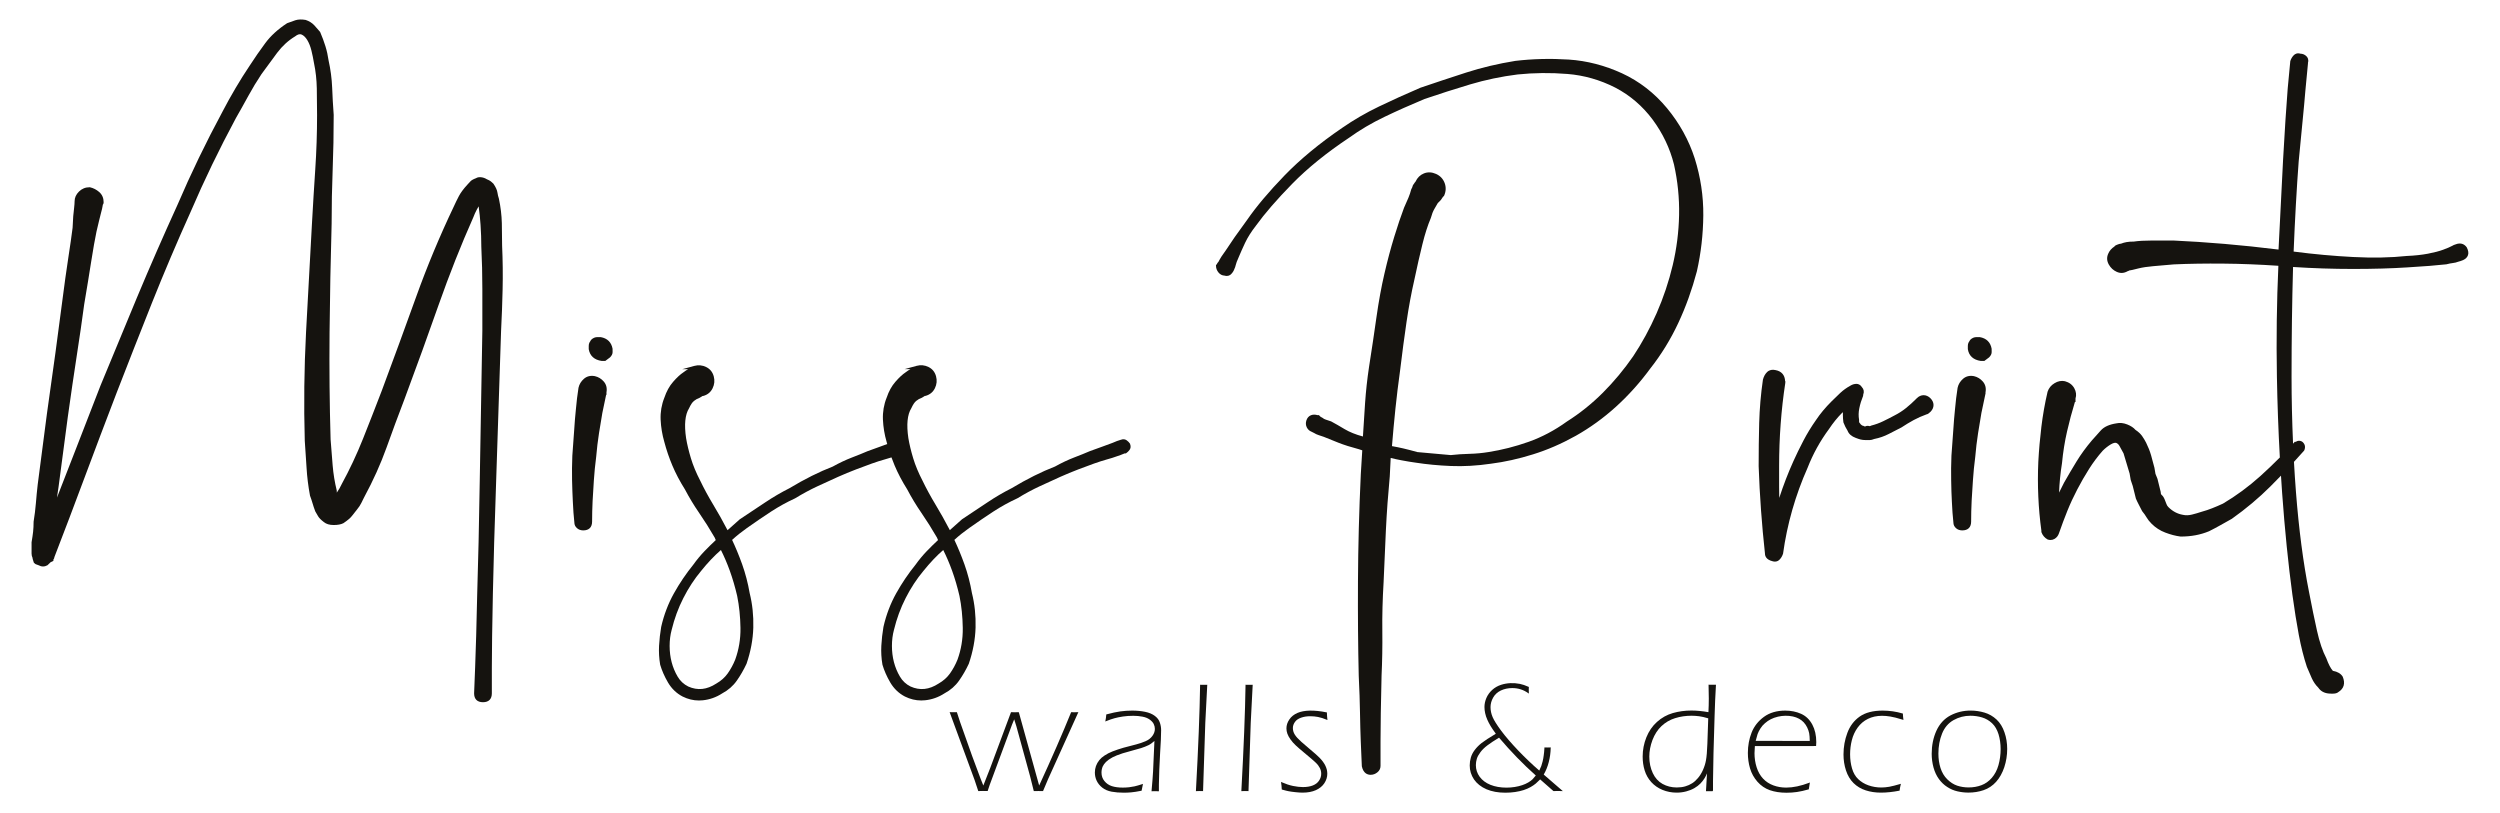 <?xml version="1.0" encoding="utf-8"?>
<!-- Generator: Adobe Illustrator 24.1.1, SVG Export Plug-In . SVG Version: 6.00 Build 0)  -->
<svg version="1.1" id="Capa_1" xmlns="http://www.w3.org/2000/svg" xmlns:xlink="http://www.w3.org/1999/xlink" x="0px" y="0px"
	 viewBox="0 0 750 244" style="enable-background:new 0 0 750 244;" xml:space="preserve">
<style type="text/css">
	.st0{fill:#15130F;}
</style>
<g>
	<path class="st0" d="M150.55,66.91c-0.06-2.35-0.35-4.79-0.88-7.31c-0.2-0.58-0.34-1.19-0.44-1.84c-0.11-0.75-0.5-1.62-1.21-2.66
		c-0.21-0.22-0.45-0.42-0.74-0.66c-0.28-0.23-0.69-0.45-1.21-0.66c-0.57-0.35-1.16-0.55-1.75-0.61c-0.61-0.06-1.11,0.03-1.5,0.28
		c-0.89,0.33-1.48,0.67-1.77,1.04c-0.25,0.29-0.52,0.59-0.84,0.91c-1.15,1.25-2,2.4-2.54,3.42c-0.58,1.12-1.09,2.16-1.55,3.18
		c-4.22,8.86-8.01,17.95-11.26,27.01c-3.32,9.22-6.79,18.71-10.32,28.18c-1.95,5.08-3.78,9.79-5.62,14.39
		c-1.89,4.75-4.04,9.32-6.38,13.6c-0.42,0.91-0.92,1.79-1.5,2.61c-0.01-0.17-0.01-0.35-0.01-0.54l-0.01-0.12
		c-0.6-2.44-1.01-4.95-1.22-7.47c-0.21-2.57-0.42-5.19-0.62-7.83c-0.31-10.53-0.41-21.33-0.31-32.09
		c0.11-11.07,0.32-22.02,0.62-32.59c0-5.49,0.1-10.96,0.31-16.23c0.21-5.29,0.31-10.81,0.31-16.46c-0.2-2.67-0.36-5.41-0.46-8.14
		c-0.11-2.74-0.48-5.52-1.08-8.21c-0.2-1.43-0.51-2.85-0.94-4.24c-0.43-1.38-0.95-2.8-1.56-4.21l-0.07-0.12
		c-0.52-0.63-1.09-1.28-1.71-1.95c-0.68-0.72-1.53-1.26-2.59-1.61c-1.2-0.21-2.24-0.18-3.1,0.1c-0.78,0.26-1.58,0.54-2.41,0.86
		l-0.1,0.05c-2.71,1.77-4.9,3.77-6.52,5.97c-1.57,2.11-3.11,4.34-4.71,6.8c-1.45,2.17-2.86,4.4-4.18,6.65
		c-1.39,2.36-2.69,4.69-3.86,6.95c-5.02,9.31-9.58,18.76-13.56,28.06c-4.27,9.37-8.34,18.68-12.1,27.67
		c-3.97,9.52-7.57,18.21-11.01,26.58c-2.57,6.57-5.06,12.99-7.47,19.25c-1.88,4.88-3.75,9.7-5.59,14.36
		c0.13-0.97,0.28-2.06,0.47-3.18l2.77-20.95c0.92-6.6,1.83-12.82,2.7-18.47c0.84-5.42,1.59-10.6,2.23-15.39
		c0.79-4.64,1.49-8.92,2.08-12.72c0.62-3.93,1.13-6.84,1.61-9.12c0.31-1.24,0.56-2.33,0.77-3.25c0.24-1.05,0.43-1.8,0.61-2.44
		c0.22-0.79,0.38-1.46,0.47-2.06l0.01-0.08c0-0.11,0.02-0.17-0.01-0.13c0.19-0.2,0.29-0.47,0.29-0.81c0-1.27-0.45-2.31-1.33-3.08
		c-0.82-0.71-1.74-1.19-2.76-1.42l-0.11-0.01c-1.26,0-2.34,0.44-3.2,1.3c-0.87,0.86-1.31,1.83-1.31,2.9c0,0.49-0.05,1.14-0.14,1.93
		c-0.21,1.44-0.36,3.42-0.46,6.02c-0.3,2.39-0.73,5.39-1.31,9.16c-0.56,3.66-1.16,7.94-1.77,12.72c-0.62,4.83-1.31,10.06-2.08,15.71
		c-0.77,5.65-1.62,11.71-2.54,18.18l-2.77,21.27c-0.21,1.82-0.39,3.69-0.54,5.56c-0.15,1.83-0.38,3.68-0.69,5.59
		c0,1.11-0.05,2.13-0.15,3.03c-0.09,0.83-0.24,1.83-0.46,3.13v3.39c0,0.46,0.1,0.91,0.31,1.35v0.19l0.37,1.19l0.08,0.08
		c0.3,0.3,0.52,0.45,0.66,0.45c0.09,0.02,0.34,0.12,0.69,0.25c0.87,0.49,1.79,0.49,2.66,0l0.95-0.91l0.83-0.41v-0.31
		c0-0.08,0.01-0.11,0.01-0.11c0.17-0.18,0.27-0.42,0.29-0.71c2.99-7.73,6.04-15.76,9.06-23.88c3.17-8.5,6.43-17.13,9.7-25.64
		c3.33-8.59,6.85-17.56,10.47-26.65c3.64-9.13,7.58-18.4,11.71-27.56c3.98-9.28,8.53-18.7,13.52-27.98
		c1.16-2.01,2.37-4.18,3.71-6.63c1.24-2.27,2.58-4.49,3.97-6.57c1.48-2.06,3.06-4.21,4.69-6.38c1.55-2.05,3.34-3.69,5.38-4.92
		c0.77-0.61,1.41-0.79,1.95-0.55c0.61,0.26,1.19,0.82,1.7,1.65c0.53,0.88,0.95,1.94,1.25,3.17c0.29,1.18,0.54,2.4,0.77,3.76
		c0.51,2.4,0.79,4.96,0.84,7.61c0.05,2.86,0.08,5.47,0.08,8c0,5.41-0.18,10.87-0.54,16.22c-0.35,5.18-0.67,10.54-1,16.41
		c-0.61,10.89-1.21,21.72-1.77,32.5c-0.56,10.79-0.69,21.74-0.38,32.56c0.21,2.76,0.39,5.5,0.54,8.15c0.15,2.62,0.49,5.39,1.03,8.31
		c0.28,0.74,0.53,1.48,0.76,2.27c0.2,0.71,0.46,1.48,0.82,2.44c0.31,0.51,0.58,0.99,0.84,1.45c0.3,0.52,0.87,1.1,1.74,1.76
		c0.71,0.59,1.7,0.88,2.94,0.88c1.22,0,2.15-0.17,2.9-0.54c1.3-0.87,2.17-1.61,2.66-2.28c0.46-0.61,0.94-1.22,1.44-1.83
		c0.55-0.66,0.97-1.3,1.29-1.95c0.22-0.46,0.45-0.92,0.68-1.38l0.23-0.45c2.65-4.9,4.89-9.88,6.65-14.78
		c1.67-4.69,3.49-9.59,5.39-14.55c3.75-10.07,7.1-19.32,10.24-28.27c3.24-9.19,6.73-18.01,10.4-26.25c0.3-0.81,0.66-1.59,1.05-2.33
		c0.18-0.34,0.37-0.67,0.56-0.99c0.26,1.88,0.45,3.75,0.57,5.56c0.15,2.24,0.23,4.43,0.23,6.54c0.21,4.22,0.31,8.49,0.31,12.69
		v12.54c-0.33,17.56-0.58,32.12-0.77,44.51c-0.22,13.79-0.47,25.02-0.77,34.35c-0.11,4.72-0.21,8.93-0.31,12.63
		c-0.11,3.7-0.21,6.83-0.31,9.4c-0.11,2.98-0.21,5.6-0.31,7.88c0,1.72,0.94,2.66,2.66,2.66s2.66-0.94,2.66-2.66v-7.7
		c0-2.57,0.03-5.7,0.08-9.39c0.05-3.69,0.13-7.95,0.23-12.78c0.19-9.27,0.52-20.5,1-34.34c0.49-14.11,0.98-29.09,1.46-44.5
		c0.22-4.31,0.37-8.37,0.46-12.41c0.1-4.39,0.05-8.84-0.15-13.18C150.63,71.58,150.6,69.39,150.55,66.91z"/>
	<path class="st0" d="M181.13,114.46c-0.73-0.84-1.62-1.38-2.68-1.62c-1.28-0.24-2.38,0.03-3.27,0.8c-0.85,0.74-1.4,1.64-1.63,2.69
		c-0.32,2.02-0.58,4.16-0.77,6.34c-0.21,1.96-0.39,4.17-0.54,6.57c-0.16,2.41-0.34,4.9-0.54,7.48c-0.1,2.53-0.13,5-0.08,7.35
		c0.05,2.3,0.13,4.46,0.23,6.4c0.1,2.32,0.26,4.45,0.46,6.29c0,0.66,0.27,1.23,0.79,1.69c0.5,0.44,1.13,0.67,1.87,0.67
		c1.72,0,2.66-0.94,2.66-2.66c0-1.92,0.05-3.99,0.15-6.13c0.1-1.85,0.23-3.93,0.38-6.24c0.15-2.29,0.38-4.64,0.69-7
		c0.21-2.49,0.5-4.89,0.85-7.13c0.36-2.31,0.69-4.32,1-6.06c0.38-1.9,0.76-3.72,1.14-5.45h0.11l-0.01-0.73
		C182.17,116.45,181.9,115.35,181.13,114.46z"/>
	<path class="st0" d="M180.19,101.13h-0.92c-0.75,0-1.38,0.26-1.95,0.84c-0.23,0.34-0.39,0.6-0.5,0.83c-0.13,0.28-0.2,0.6-0.2,0.99
		v0.92l0.01,0.09c0.35,1.96,1.66,3.16,3.87,3.48h1.09l1.42-1.07c0.51-0.51,0.77-1.04,0.77-1.58l-0.01-1.01
		C183.42,102.69,182.21,101.48,180.19,101.13z"/>
	<path class="st0" d="M335,136.91c0.86-0.28,1.67-0.58,2.41-0.9h0.36l0.13-0.09c0.36-0.24,0.68-0.56,0.98-0.97
		c0.25-0.34,0.47-0.93,0.14-1.79l-0.05-0.1c-0.24-0.36-0.56-0.68-0.97-0.97c-0.35-0.25-0.93-0.48-1.74-0.16
		c-0.73,0.2-1.56,0.51-2.5,0.93c-0.83,0.31-1.8,0.67-2.93,1.08c-1.13,0.42-2.41,0.88-3.87,1.4c-1.32,0.57-2.88,1.2-4.76,1.92
		c-1.77,0.68-3.71,1.59-5.7,2.7c-4,1.54-8.38,3.72-12.99,6.49c-2.52,1.27-4.97,2.71-7.29,4.27c-2.58,1.74-5.04,3.38-7.6,5.05
		l-3.67,3.27c-1.41-2.71-2.85-5.27-4.27-7.62c-1.48-2.46-2.8-4.88-3.92-7.21c-1.21-2.33-2.16-4.6-2.81-6.76
		c-0.64-2.12-1.13-4.14-1.44-6.01c-0.6-4.06-0.31-7.06,0.88-8.96c0.5-1.09,0.98-1.81,1.48-2.21c0.5-0.41,1.05-0.72,1.61-0.91
		l0.1-0.04c0.55-0.33,0.77-0.47,0.86-0.54c0.02,0,0.06,0,0.11,0l0.13-0.02c1.27-0.35,2.21-1.12,2.79-2.29
		c0.57-1.15,0.68-2.36,0.34-3.6c-0.35-1.27-1.11-2.21-2.26-2.77c-1.15-0.57-2.35-0.68-3.59-0.34l-3.58,0.98h1.75
		c-0.46,0.26-0.93,0.58-1.4,0.93c-0.95,0.63-1.97,1.56-3.1,2.86c-1.11,1.26-2,2.87-2.63,4.76c-0.84,2.08-1.22,4.31-1.12,6.6
		c0.1,2.24,0.47,4.48,1.1,6.65c0.06,0.22,0.13,0.44,0.19,0.67c-0.61,0.23-1.29,0.48-2.04,0.75c-1.13,0.42-2.4,0.88-3.87,1.4
		c-1.31,0.57-2.82,1.18-4.75,1.92c-1.77,0.68-3.71,1.59-5.7,2.7c-4,1.54-8.38,3.72-12.98,6.49c-2.49,1.25-4.94,2.69-7.3,4.27
		c-2.57,1.73-5.04,3.37-7.6,5.05l-3.67,3.27c-1.41-2.71-2.85-5.28-4.27-7.62c-1.48-2.46-2.8-4.88-3.91-7.21
		c-1.21-2.33-2.16-4.6-2.81-6.76c-0.64-2.12-1.13-4.14-1.44-6.01c-0.6-4.06-0.31-7.06,0.88-8.96c0.5-1.09,0.98-1.81,1.48-2.21
		c0.5-0.41,1.05-0.72,1.61-0.91l0.1-0.04c0.55-0.33,0.77-0.47,0.86-0.54c0.02,0,0.06,0,0.11,0l0.13-0.02
		c1.27-0.35,2.21-1.12,2.78-2.29c0.57-1.15,0.68-2.36,0.34-3.6c-0.35-1.27-1.11-2.21-2.26-2.77c-1.15-0.57-2.36-0.68-3.59-0.34
		l-3.58,0.98h1.75c-0.46,0.26-0.93,0.58-1.4,0.93c-0.95,0.63-1.97,1.56-3.1,2.86c-1.11,1.26-2,2.88-2.63,4.76
		c-0.84,2.09-1.22,4.31-1.12,6.6c0.1,2.23,0.47,4.47,1.1,6.65c0.64,2.42,1.45,4.81,2.41,7.08c0.97,2.32,2.25,4.75,3.79,7.2
		c1.26,2.4,2.7,4.78,4.27,7.06c1.6,2.32,3.17,4.82,4.65,7.38l0.32,0.75c-1.16,1.08-2.3,2.2-3.38,3.32c-1.19,1.24-2.32,2.6-3.34,4.03
		c-2.18,2.69-4.14,5.59-5.83,8.62c-1.71,3.06-3,6.44-3.83,10.09c-0.32,1.89-0.53,3.78-0.63,5.61c-0.1,1.88,0,3.79,0.33,5.71
		c0.52,1.77,1.31,3.57,2.36,5.36c1.08,1.83,2.55,3.24,4.37,4.19c1.58,0.79,3.22,1.19,4.91,1.19c0.38,0,0.76-0.02,1.14-0.06
		c2.06-0.21,4.03-0.9,5.81-2.06c1.81-0.96,3.3-2.26,4.41-3.85c1.08-1.54,2.05-3.22,2.91-5.05c1.24-3.63,1.93-7.28,2.03-10.85
		c0.1-3.58-0.27-7.07-1.09-10.34c-0.51-2.96-1.26-5.86-2.25-8.64c-0.94-2.62-1.96-5.08-3.02-7.33c1.37-1.25,2.86-2.44,4.45-3.56
		c2.44-1.73,4.88-3.39,7.22-4.92c2.3-1.5,4.71-2.83,7.23-3.99c2.3-1.4,4.54-2.61,6.65-3.59c2.1-0.98,4.17-1.93,6.23-2.85
		c1.81-0.8,3.61-1.55,5.36-2.22c1.74-0.66,3.32-1.25,4.76-1.77c1.45-0.52,2.7-0.91,3.81-1.22c0.76-0.2,1.47-0.41,2.1-0.63
		c0.3,0.81,0.61,1.62,0.94,2.41c0.97,2.32,2.25,4.75,3.79,7.2c1.26,2.4,2.7,4.78,4.27,7.06c1.6,2.32,3.17,4.82,4.65,7.38l0.32,0.75
		c-1.16,1.08-2.3,2.2-3.38,3.32c-1.19,1.24-2.32,2.6-3.34,4.03c-2.18,2.69-4.14,5.59-5.83,8.62c-1.71,3.06-3,6.44-3.83,10.09
		c-0.32,1.89-0.53,3.77-0.63,5.61c-0.1,1.89,0,3.79,0.33,5.71c0.52,1.77,1.31,3.57,2.36,5.36c1.08,1.83,2.55,3.24,4.37,4.19
		c1.58,0.79,3.22,1.19,4.91,1.19c0.38,0,0.76-0.02,1.14-0.06c2.06-0.21,4.03-0.9,5.81-2.06c1.81-0.96,3.3-2.26,4.41-3.85
		c1.08-1.54,2.06-3.23,2.91-5.05c1.24-3.63,1.93-7.28,2.03-10.85c0.1-3.58-0.27-7.07-1.09-10.34c-0.51-2.96-1.26-5.86-2.25-8.64
		c-0.94-2.62-1.96-5.09-3.02-7.33c1.36-1.25,2.86-2.44,4.45-3.56c2.44-1.73,4.87-3.38,7.22-4.92c2.3-1.5,4.71-2.83,7.23-3.99
		c2.3-1.4,4.54-2.61,6.65-3.59c2.11-0.98,4.18-1.93,6.23-2.85c1.8-0.8,3.61-1.55,5.36-2.22c1.74-0.66,3.32-1.25,4.76-1.77
		c1.45-0.51,2.7-0.91,3.81-1.22C333.17,137.53,334.18,137.22,335,136.91z M285.63,171.22c0.85,2.35,1.59,4.9,2.21,7.55
		c0.61,3.02,0.94,6.25,0.99,9.61c0.05,3.31-0.49,6.51-1.58,9.51c-0.6,1.49-1.36,2.88-2.25,4.14c-0.87,1.22-2.01,2.23-3.41,3.03
		c-2.85,1.86-5.61,2.15-8.43,0.89c-1.35-0.67-2.42-1.67-3.18-2.97c-0.8-1.35-1.4-2.81-1.8-4.34c-0.4-1.53-0.6-3.17-0.6-4.88
		c0-1.68,0.2-3.3,0.61-4.81c0.81-3.34,1.98-6.54,3.5-9.52c1.53-3.01,3.32-5.75,5.33-8.15l0.01-0.01c1.99-2.47,3.98-4.57,5.94-6.27
		C283.94,166.94,284.84,169.03,285.63,171.22z M218.94,171.22c0.85,2.36,1.59,4.9,2.21,7.55c0.61,3.02,0.94,6.25,0.99,9.61
		c0.05,3.31-0.49,6.51-1.58,9.51c-0.6,1.49-1.36,2.88-2.25,4.14c-0.87,1.22-2.01,2.23-3.41,3.03c-2.85,1.86-5.61,2.15-8.43,0.89
		c-1.35-0.67-2.42-1.67-3.18-2.97c-0.8-1.35-1.4-2.81-1.8-4.34c-0.4-1.53-0.6-3.17-0.6-4.88c0-1.68,0.2-3.3,0.61-4.81
		c0.81-3.34,1.98-6.54,3.5-9.52c1.53-3.01,3.32-5.75,5.33-8.15l0.01-0.01c1.96-2.45,3.96-4.55,5.94-6.27
		C217.25,166.94,218.15,169.03,218.94,171.22z"/>
	<path class="st0" d="M503.48,96.91c2.26-4.82,4.13-10.03,5.58-15.5c1.23-5.45,1.88-11.11,1.93-16.82
		c0.05-5.71-0.81-11.44-2.56-17.03c-1.76-5.49-4.57-10.57-8.33-15.11c-3.78-4.56-8.32-8.07-13.5-10.46
		c-5.17-2.37-10.54-3.76-15.97-4.12c-5.45-0.35-10.84-0.22-16.05,0.4c-5.18,0.84-10.13,2.01-14.7,3.49
		c-4.77,1.54-9.38,3.07-13.75,4.56c-4.42,1.9-8.6,3.79-12.42,5.63c-3.96,1.9-7.68,4.07-11.08,6.43
		c-6.77,4.62-12.57,9.41-17.25,14.24c-4.71,4.87-8.48,9.35-11.21,13.3c-1.43,1.96-2.69,3.71-3.78,5.25
		c-1.17,1.69-2.03,2.97-2.68,3.98c-0.92,1.22-1.65,2.36-2.17,3.39c-0.23,0.24-0.34,0.42-0.38,0.49l-0.05,0.11v0.04
		c-0.02,0.03-0.07,0.09-0.16,0.19l-0.15,0.15v0.21c0,0.73,0.25,1.4,0.73,2c0.49,0.61,1.12,0.93,1.85,0.96
		c0.97,0.28,1.61-0.09,1.97-0.46c0.47-0.47,0.82-1.06,1.01-1.65c0.13-0.23,0.24-0.56,0.36-1.06c0.09-0.46,0.39-1.25,0.89-2.36
		c0.52-1.25,1.16-2.69,1.91-4.29c0.76-1.62,1.85-3.35,3.26-5.16c2.63-3.65,6.3-7.88,10.89-12.57c4.57-4.67,10.3-9.31,17.04-13.8
		c3.21-2.32,6.78-4.43,10.62-6.27c3.73-1.79,7.79-3.6,12.03-5.37c4.41-1.5,9.02-2.98,13.69-4.38c4.57-1.36,9.36-2.37,14.24-2.98
		c4.88-0.5,9.9-0.56,14.93-0.15c4.99,0.4,9.82,1.78,14.37,4.1c4.43,2.31,8.21,5.56,11.23,9.63c3.03,4.1,5.18,8.62,6.38,13.44
		c1.11,4.95,1.63,10.04,1.53,15.13c-0.1,5.07-0.74,10.14-1.91,15.06c-1.17,4.92-2.79,9.76-4.82,14.39c-2.04,4.65-4.42,9-7.04,12.94
		c-2.75,3.97-5.81,7.65-9.1,10.94c-3.3,3.3-6.92,6.2-10.8,8.65c-3.64,2.63-7.51,4.68-11.5,6.09c-3.98,1.41-8.02,2.44-12.01,3.06
		c-1.82,0.3-3.71,0.48-5.63,0.53c-2.05,0.05-3.91,0.18-5.69,0.38l-10.03-0.9c-1.43-0.41-2.84-0.77-4.18-1.09
		c-1.12-0.26-2.25-0.49-3.43-0.7c0.3-3.71,0.65-7.49,1.04-11.24c0.39-3.7,0.84-7.43,1.39-11.39c0.64-5.3,1.27-10.06,1.93-14.55
		c0.66-4.51,1.46-8.82,2.38-12.83c0.79-3.78,1.6-7.33,2.39-10.53c0.75-3.06,1.6-5.7,2.54-7.92c0.29-1.08,0.64-1.97,1.03-2.65
		c0.39-0.69,0.74-1.29,1.04-1.79l0.94-0.95l0.69-1.03l0.2-0.1l0.08-0.17c0.56-1.25,0.62-2.52,0.16-3.77
		c-0.46-1.24-1.32-2.17-2.58-2.74c-1.26-0.56-2.48-0.62-3.63-0.16c-1.13,0.45-1.98,1.28-2.54,2.49c-0.18,0.19-0.33,0.4-0.45,0.61
		c-0.25,0.26-0.41,0.56-0.47,0.9c-0.04,0.18-0.14,0.41-0.31,0.68l-0.06,0.15c-0.21,0.82-0.49,1.65-0.83,2.47
		c-0.36,0.87-0.8,1.86-1.32,3.01c-0.94,2.49-1.93,5.43-2.94,8.73c-1.05,3.41-2.04,7.13-2.94,11.04c-0.91,3.91-1.72,8.33-2.4,13.13
		c-0.61,4.37-1.34,9.26-2.23,14.94c-0.53,3.53-0.92,7.12-1.17,10.67c-0.19,2.79-0.44,6.42-0.65,10.11
		c-2.18-0.59-4.01-1.33-5.44-2.18c-1.59-0.95-2.9-1.71-4.1-2.35c-0.62-0.21-1.16-0.39-1.62-0.54c-0.4-0.14-0.67-0.28-0.81-0.42
		l-0.13-0.1c-0.51-0.25-0.63-0.36-0.64-0.36l-0.46-0.46h-0.44c-0.7-0.21-1.35-0.2-1.95,0.03c-0.65,0.26-1.11,0.77-1.37,1.54
		c-0.24,0.74-0.2,1.44,0.11,2.08c0.31,0.63,0.79,1.07,1.38,1.3l0.86,0.43c0.34,0.23,0.78,0.43,1.29,0.6c0.46,0.15,1,0.33,1.58,0.53
		c1.23,0.51,2.7,1.1,4.4,1.77c1.67,0.66,3.74,1.32,6.11,1.94l1.03,0.34l-0.44,7.17c-0.51,10.88-0.8,21.71-0.85,32.21
		c-0.05,10.32,0.03,19.81,0.23,28.22c0.21,4.27,0.33,7.92,0.38,11.15c0.05,3.2,0.13,6.08,0.23,8.56c0.11,2.77,0.21,5.23,0.32,7.48
		c0.45,2.11,1.69,2.55,2.65,2.55c0.73,0,1.4-0.25,2-0.73c0.64-0.51,0.96-1.16,0.96-1.93v-7.39c0-2.36,0.03-5.21,0.08-8.54
		c0.05-3.34,0.13-7.06,0.23-11.15c0.2-4.25,0.28-8.75,0.23-13.35c-0.06-4.6,0.07-9.53,0.38-14.68c0.2-5.04,0.43-10.3,0.69-15.63
		c0.26-5.39,0.66-10.8,1.16-16.1l0.28-5.55c1.15,0.28,2.23,0.51,3.29,0.71c1.64,0.31,2.93,0.52,4.17,0.69
		c3.34,0.52,6.91,0.86,10.61,1.01c3.76,0.16,7.81-0.07,12.02-0.69c4.04-0.51,8.27-1.45,12.56-2.79c4.31-1.33,8.64-3.21,12.88-5.58
		c4.24-2.39,8.29-5.31,12.03-8.7c3.77-3.42,7.24-7.28,10.3-11.46C498.39,106.37,501.21,101.77,503.48,96.91z"/>
	<path class="st0" d="M579.13,119.47c-1.22-1.22-2.87-1.22-4.09,0l-0.31,0.31c-0.9,0.91-1.9,1.81-2.96,2.66
		c-1.03,0.83-2.17,1.56-3.39,2.18c-0.93,0.5-2.17,1.15-3.45,1.76c-1.11,0.54-2.3,0.97-3.52,1.28l-0.16,0.07
		c-0.23,0.15-0.39,0.12-0.49,0.09c-0.4-0.13-0.81-0.09-1.21,0.12c-0.21-0.01-0.28-0.06-0.29-0.06c-0.18-0.12-0.38-0.19-0.6-0.22
		c-0.2-0.19-0.32-0.28-0.41-0.32c-0.01-0.01-0.09-0.08-0.36-0.47c-0.11-0.11-0.16-0.2-0.16-0.27l-0.01-0.71
		c-0.19-1.09-0.17-2.22,0.08-3.43c0.25-1.24,0.63-2.47,1.13-3.68l0.04-0.4c0.33-0.84,0.19-1.62-0.41-2.26
		c-0.5-0.79-1.16-0.96-1.63-0.96c-0.61,0-1.22,0.18-1.78,0.52c-1.16,0.64-2.21,1.39-3.1,2.23c-0.87,0.82-1.73,1.65-2.55,2.47
		c-1.86,1.85-3.44,3.74-4.68,5.61c-1.41,2-2.69,4.09-3.8,6.22c-1.12,2.14-2.13,4.22-3.01,6.18c-1.56,3.46-2.98,7.14-4.23,10.98
		c-0.03-1.09-0.04-2.2-0.04-3.3v-6.24c0-4.23,0.15-8.47,0.46-12.59c0.31-4.22,0.78-8.36,1.38-12.28l0.05-0.58h-0.09
		c-0.07-1.85-1.06-3.01-2.86-3.35c-1-0.25-1.88-0.05-2.54,0.58c-0.59,0.57-1.01,1.32-1.26,2.29c-0.63,4.31-1,8.68-1.12,13
		c-0.11,4.19-0.16,8.55-0.16,12.97c0.31,8.8,0.95,17.62,1.89,26.16c0,0.81,0.4,1.87,2.25,2.33c0.27,0.09,0.52,0.12,0.75,0.12
		c0.62,0,1.05-0.28,1.33-0.55c0.48-0.47,0.84-1.05,1.1-1.83c1.22-8.85,3.69-17.51,7.36-25.77c1.61-4.13,3.76-8.03,6.42-11.62
		c1.2-1.81,2.53-3.45,3.91-4.83l0.26-0.22v0.85c0,0.7,0.05,1.4,0.15,2.15l0.03,0.11c0.32,0.85,0.75,1.7,1.23,2.46
		c0.36,0.96,1.19,1.68,2.45,2.14c0.62,0.24,1.06,0.38,1.45,0.48c0.45,0.11,0.95,0.17,1.51,0.17h1.23c0.38,0,0.83-0.11,1.33-0.32
		c1.58-0.31,3.04-0.82,4.37-1.51c1.28-0.67,2.54-1.31,3.82-1.96c1.21-0.8,2.44-1.54,3.66-2.21c1.21-0.65,2.51-1.23,3.88-1.72
		c0.32-0.04,0.69-0.28,1.17-0.76c0.61-0.62,0.91-1.31,0.91-2.05C580.05,120.77,579.74,120.09,579.13,119.47z"/>
	<path class="st0" d="M594.22,108.28h1.09l1.42-1.07c0.51-0.51,0.77-1.04,0.77-1.58l-0.01-1.01c-0.35-1.94-1.55-3.14-3.57-3.49
		h-0.92c-0.75,0-1.38,0.26-1.95,0.84c-0.23,0.34-0.39,0.61-0.5,0.83c-0.13,0.28-0.2,0.6-0.2,0.99v0.92l0.01,0.08
		C590.68,106.75,592,107.96,594.22,108.28z"/>
	<path class="st0" d="M585.56,150.48c0.1,2.31,0.26,4.44,0.46,6.29c0,0.66,0.27,1.22,0.79,1.69c0.5,0.44,1.13,0.66,1.87,0.66
		c1.72,0,2.66-0.94,2.66-2.66c0-1.94,0.05-4,0.15-6.13l0.03-0.55c0.1-1.71,0.21-3.6,0.36-5.69c0.15-2.3,0.38-4.65,0.69-7
		c0.21-2.49,0.5-4.88,0.85-7.13c0.36-2.31,0.69-4.32,1-6.06c0.41-2.05,0.82-3.99,1.23-5.84l0.01-0.05l-0.01-0.28
		c0.24-1.28-0.03-2.38-0.8-3.27c-0.73-0.84-1.62-1.38-2.67-1.62c-1.28-0.24-2.38,0.03-3.27,0.8c-0.85,0.74-1.4,1.64-1.63,2.69
		c-0.32,2.02-0.58,4.15-0.77,6.34c-0.21,1.98-0.39,4.19-0.54,6.57c-0.15,2.41-0.34,4.89-0.54,7.48c-0.1,2.53-0.13,5-0.08,7.35
		C585.38,146.39,585.46,148.54,585.56,150.48z"/>
	<path class="st0" d="M740.04,74.23c-0.58-0.83-1.66-1.64-3.5-0.87c-0.22,0.03-0.51,0.19-0.91,0.41c-0.57,0.31-1.45,0.69-2.64,1.13
		c-1.2,0.45-2.75,0.85-4.62,1.21c-1.87,0.35-3.99,0.58-6.35,0.68c-4.75,0.51-10.17,0.62-16.09,0.31c-5.7-0.29-11.7-0.83-17.84-1.63
		c0.19-4.82,0.42-9.53,0.67-14.02c0.27-4.82,0.55-9.09,0.85-13.07c0.41-4.41,0.8-8.41,1.16-12.01c0.34-3.4,0.63-6.51,0.85-9.24
		c0.31-2.98,0.56-5.66,0.77-8.06v-0.23c0.28-0.97-0.09-1.6-0.46-1.97c-0.49-0.49-1.1-0.75-1.82-0.77c-0.97-0.28-1.6,0.09-1.97,0.46
		c-0.47,0.47-0.82,1.06-1.04,1.74l-0.02,0.11c-0.24,2.85-0.5,5.51-0.77,8.16c-0.43,5.45-0.9,12.65-1.39,21.42l-1.36,26.88
		c-5.54-0.69-11.01-1.26-16.28-1.71c-5.35-0.45-10.44-0.79-15.14-1h-6.7c-2.07,0-3.83,0.1-5.31,0.31c-0.85,0-1.56,0.05-2.17,0.16
		c-0.58,0.1-1.13,0.26-1.64,0.46c-0.35,0.02-0.76,0.13-1.26,0.35c-0.3,0.14-0.62,0.27-0.73,0.51c-0.86,0.55-1.51,1.3-1.87,2.17
		c-0.48,1.07-0.42,2.15,0.17,3.22c0.57,1.02,1.38,1.76,2.39,2.21c1.08,0.49,2.16,0.43,3.22-0.17l0.05-0.03
		c0.17-0.02,0.33-0.11,0.48-0.21c0.23-0.02,0.52-0.07,0.9-0.16c0.41-0.1,1.03-0.25,1.83-0.45c1.26-0.31,2.77-0.54,4.46-0.68
		l2.63-0.23c1.12-0.1,2.33-0.2,3.59-0.31c4.45-0.2,9.44-0.28,14.83-0.23c5.31,0.05,10.86,0.27,16.5,0.65
		c-0.49,10.8-0.64,21.99-0.44,33.27c0.14,8.13,0.44,16.24,0.88,24.24c-1.91,1.92-3.87,3.8-5.87,5.6c-3.48,3.13-7.26,5.91-11.19,8.24
		c-1.15,0.53-2.2,0.98-3.22,1.38c-1,0.4-2.06,0.76-3.2,1.07c-1.02,0.34-1.96,0.61-2.89,0.84c-0.96,0.24-1.86,0.27-2.72,0.07
		c-1.64-0.28-3.1-1.06-4.35-2.32c-0.26-0.26-0.45-0.55-0.57-0.9c-0.11-0.3-0.24-0.64-0.39-1l-0.16-0.41
		c-0.24-0.6-0.54-1.04-0.91-1.35c-0.19-0.16-0.28-0.46-0.28-0.93l-0.96-3.89l-0.6-1.49l-0.31-1.83c-0.33-1.31-0.66-2.52-1-3.72
		c-0.37-1.28-0.88-2.56-1.49-3.78c-0.31-0.62-0.7-1.27-1.2-2c-0.5-0.7-1.17-1.32-2-1.86c-0.56-0.66-1.37-1.19-2.46-1.63
		c-1.13-0.45-2.22-0.56-3.19-0.34c-2.21,0.33-3.77,1.04-4.77,2.16c-0.8,0.88-1.55,1.73-2.27,2.54l-0.36,0.4
		c-1.77,2.08-3.31,4.2-4.6,6.3c-1.33,2.18-2.6,4.33-3.79,6.43l-1.48,2.96c0.1-2.83,0.39-5.8,0.88-8.85c0.31-3.28,0.82-6.5,1.53-9.57
		c0.65-2.86,1.44-5.81,2.34-8.77h0.18v-1.04c0.32-1.02,0.2-2.06-0.37-3.09c-0.58-1.04-1.51-1.74-2.8-2.1
		c-1.05-0.23-2.11-0.03-3.13,0.6c-1.02,0.61-1.71,1.45-2.08,2.55c-0.82,3.53-1.44,7.07-1.86,10.52c-0.42,3.43-0.73,6.96-0.92,10.51
		c-0.31,6.96,0,13.93,0.92,20.66v0.31l0.03,0.18c0.35,0.94,0.95,1.64,1.84,2.15c0.3,0.1,0.59,0.15,0.88,0.15
		c0.43,0,0.85-0.12,1.23-0.35c0.61-0.37,1.05-0.93,1.29-1.65c0.79-2.29,1.65-4.56,2.53-6.76c0.85-2.11,1.85-4.27,2.98-6.43
		c1.11-2.12,2.29-4.18,3.52-6.12c1.2-1.9,2.58-3.75,4.09-5.46c0.76-0.76,1.59-1.41,2.44-1.92c0.71-0.41,1.29-0.56,1.64-0.43
		c0.4,0.17,0.72,0.47,0.98,0.94l0.34,0.63c0.24,0.44,0.53,0.97,0.86,1.56l1.82,6.05l0.33,1.93l0.61,1.81l0.94,3.77
		c0.23,0.55,0.52,1.16,0.87,1.82c0.36,0.67,0.68,1.3,0.99,1.92l0.06,0.09c0.53,0.64,0.94,1.22,1.26,1.78
		c0.39,0.67,0.89,1.3,1.54,1.95c1.18,1.18,2.56,2.07,4.11,2.65c1.54,0.59,3.05,0.99,4.57,1.19c1.62,0,3.08-0.13,4.48-0.39
		c1.4-0.26,2.76-0.66,4.06-1.2c1.3-0.65,2.44-1.26,3.5-1.86c1.08-0.62,2.17-1.23,3.35-1.88c4.23-3,8.11-6.26,11.54-9.68
		c1.07-1.06,2.13-2.16,3.2-3.26c0.11,1.72,0.21,3.45,0.34,5.16c0.81,11.19,1.85,21.46,3.08,30.53c0.64,4.64,1.27,8.6,1.93,12.11
		c0.67,3.53,1.48,6.74,2.42,9.57c0.51,1.24,1,2.37,1.47,3.4c0.49,1.08,1.17,2.07,1.96,2.84c0.71,1.06,1.8,1.65,3.23,1.76
		c0.33,0.03,0.63,0.04,0.9,0.04c0.9,0,1.49-0.14,1.83-0.45c1.72-1.05,2.2-2.64,1.35-4.67c-0.56-0.9-1.55-1.49-2.95-1.74
		c-0.63-0.69-1.29-1.94-1.96-3.77c-1.1-2.1-2.05-4.88-2.8-8.27c-0.78-3.49-1.58-7.4-2.39-11.62c-1.74-8.78-3.06-18.87-3.92-29.98
		c-0.23-2.98-0.43-6.01-0.6-9.05c1.01-1.1,2.02-2.21,3.02-3.34l0.08-0.13c0.39-0.91,0.25-1.74-0.42-2.4
		c-0.55-0.55-1.5-0.59-2.08-0.15h-0.34l-0.15,0.16c-0.12,0.14-0.25,0.27-0.38,0.41c-0.29-6.62-0.45-13.34-0.45-20.12
		c0-11.36,0.15-22.42,0.45-32.89c5.98,0.39,12.03,0.59,18,0.59c6.08,0,11.54-0.16,16.2-0.46c5.06-0.3,9-0.61,11.79-0.93
		c0.79-0.2,1.43-0.33,1.92-0.38c0.59-0.06,1.15-0.2,1.61-0.39c0.47-0.11,0.96-0.28,1.48-0.49c0.76-0.35,1.26-0.84,1.47-1.46
		C740.62,75.94,740.51,75.17,740.04,74.23z"/>
	<path class="st0" d="M322.37,213.68c-0.21,0-0.53,0-0.94-0.02l-0.09,0l-0.03,0.08c-2.6,6.42-5.82,13.8-9.56,21.92l-6.08-21.91
		l-0.06-0.09l-0.1,0c-0.37,0.01-0.73,0.02-1.06,0.02c-0.32,0-0.68,0-1.06-0.02l-0.09,0l-6.19,16.63l-2.11,5.37
		c-0.36-0.89-0.63-1.57-0.83-2.08l-2.53-6.79l-3.62-10.2l-0.96-2.94l-0.34,0.01c-0.29,0.01-0.52,0.01-0.7,0.01
		c-0.23,0-0.55,0-0.94-0.02l-0.19-0.01l7.49,20.37l1.1,3.31l0.09,0c0.54-0.02,0.97-0.03,1.31-0.03c0.35,0,0.78,0,1.32,0.02l0.1,0
		l0.03-0.09c0.3-0.97,0.49-1.54,0.58-1.75l6.72-18.13l0.63-1.54c0.31,0.99,0.54,1.69,0.66,2.11l4.11,14.98l1.11,4.44l0.41-0.01
		c0.4-0.01,0.73-0.01,0.99-0.01c0.31,0,0.74,0,1.28,0.02l0.09,0l1.51-3.58l9.09-20.1l-0.47,0.01
		C322.76,213.68,322.54,213.68,322.37,213.68z"/>
	<path class="st0" d="M346.45,214.77c-0.75-0.57-1.75-0.99-2.95-1.23c-1.18-0.24-2.48-0.36-3.86-0.36c-1.19,0-2.38,0.08-3.54,0.24
		c-1.15,0.16-2.5,0.45-4.13,0.89l-0.08,0.02l-0.01,0.09c-0.06,0.7-0.14,1.29-0.25,1.8l-0.05,0.23l0.22-0.09
		c1.04-0.42,1.9-0.72,2.56-0.89c0.68-0.19,1.51-0.36,2.49-0.51c0.95-0.15,2.01-0.22,3.15-0.22c0.94,0,1.87,0.09,2.76,0.26
		c0.86,0.17,1.57,0.45,2.16,0.88c0.58,0.42,0.98,0.87,1.2,1.33c0.23,0.48,0.34,0.96,0.34,1.47c0,0.71-0.24,1.4-0.72,2.07
		c-0.49,0.69-1.18,1.22-2.04,1.6c-0.91,0.39-1.86,0.72-2.83,0.97l-1.11,0.29c-1.54,0.4-2.44,0.64-2.71,0.71
		c-1.18,0.34-2.29,0.72-3.3,1.11c-0.87,0.33-1.68,0.76-2.43,1.26c-0.62,0.41-1.13,0.85-1.51,1.33c-0.46,0.57-0.79,1.16-1.02,1.79
		c-0.22,0.63-0.33,1.28-0.33,1.93c0,0.88,0.18,1.71,0.54,2.48c0.37,0.78,0.93,1.49,1.69,2.08c0.75,0.6,1.7,1,2.82,1.21
		c1.09,0.2,2.31,0.3,3.61,0.3c0.74,0,1.49-0.03,2.23-0.1c0.79-0.07,1.82-0.23,3.06-0.48l0.08-0.02l0.01-0.08
		c0.11-0.68,0.23-1.23,0.35-1.75l0.05-0.21l-0.21,0.07c-1,0.32-1.77,0.54-2.3,0.66c-0.49,0.11-1.05,0.2-1.68,0.28
		c-0.67,0.07-1.28,0.1-1.87,0.1c-1.28,0-2.39-0.15-3.29-0.44c-0.89-0.29-1.64-0.8-2.22-1.52c-0.59-0.71-0.88-1.56-0.88-2.54
		c0-0.66,0.12-1.26,0.36-1.83c0.21-0.47,0.55-0.93,0.99-1.37c0.53-0.51,1.16-0.96,1.94-1.37c0.71-0.38,1.73-0.79,3.06-1.22
		c0.42-0.13,1.35-0.4,2.93-0.83c1.45-0.39,2.26-0.62,2.6-0.73c0.35-0.12,0.74-0.26,1.17-0.42c0.39-0.15,0.76-0.31,1.1-0.48
		c0.29-0.15,0.58-0.32,0.85-0.53c0.2-0.15,0.49-0.38,0.88-0.71c-0.09,1.59-0.16,3.05-0.2,4.46c-0.06,1.67-0.13,3.26-0.21,4.74
		c-0.08,1.45-0.23,3.33-0.45,5.75l-0.01,0.14l0.32-0.01c0.31-0.01,0.58-0.01,0.79-0.01c0.24,0,0.58,0,0.97,0.02l0.13,0.01v-2.08
		c0-0.89,0.04-2.37,0.12-4.39c0.06-1.82,0.15-3.53,0.25-5.09c0.08-1.27,0.17-2.61,0.22-3.82c0.05-1.28,0.08-2.22,0.08-2.93
		c0-0.77-0.12-1.53-0.37-2.27C347.72,216.01,347.21,215.34,346.45,214.77z"/>
	<path class="st0" d="M361.1,205.45c-0.23,0-0.55,0-0.94-0.02l-0.13-0.01l0,0.13c-0.12,8.1-0.54,18.75-1.25,31.66l-0.01,0.14
		l0.14-0.01c0.42-0.02,0.72-0.03,0.94-0.03c0.23,0,0.55,0,0.94,0.02l0.13,0.01l0.67-20.49l0.59-11.42l-0.44,0.01
		C361.48,205.44,361.27,205.45,361.1,205.45z"/>
	<path class="st0" d="M374.73,205.45c-0.23,0-0.55,0-0.94-0.02l-0.13-0.01l0,0.13c-0.12,8.1-0.54,18.75-1.25,31.66l-0.01,0.14
		l0.14-0.01c0.42-0.02,0.72-0.03,0.94-0.03c0.23,0,0.55,0,0.94,0.02l0.13,0.01l0.67-20.49l0.59-11.42l-0.44,0.01
		C375.11,205.44,374.9,205.45,374.73,205.45z"/>
	<path class="st0" d="M390.31,215.31c0.84-0.3,1.74-0.44,2.74-0.44c0.83,0,1.6,0.07,2.36,0.22c0.79,0.15,1.68,0.44,2.63,0.84
		l0.2,0.08l-0.03-0.22c-0.07-0.56-0.12-1.21-0.14-1.96l0-0.1l-0.1-0.02c-3.81-0.78-6.75-0.67-8.68,0.15
		c-1.08,0.45-1.91,1.12-2.49,1.98c-0.59,0.87-0.87,1.75-0.87,2.68c0,0.53,0.09,1.07,0.28,1.59c0.19,0.53,0.5,1.1,0.93,1.71
		c0.45,0.64,1,1.25,1.62,1.83c0.58,0.55,1.34,1.2,2.46,2.13c1.08,0.9,1.76,1.46,2.18,1.83c0.4,0.34,0.75,0.66,1.06,0.94l0.16,0.15
		c0.34,0.32,0.61,0.61,0.8,0.86c0.17,0.22,0.34,0.49,0.51,0.81c0.15,0.28,0.26,0.57,0.33,0.87c0.07,0.28,0.1,0.58,0.1,0.91
		c0,0.69-0.21,1.37-0.63,2.01c-0.41,0.64-1.03,1.13-1.85,1.46c-0.82,0.33-1.83,0.5-3,0.5c-0.89,0-1.85-0.11-2.95-0.33
		c-1.07-0.22-2.22-0.6-3.43-1.13l-0.21-0.09l0.04,0.23c0.1,0.55,0.16,1.19,0.19,1.95l0,0.09l0.09,0.03
		c0.87,0.25,1.49,0.41,1.95,0.49c0.54,0.11,1.24,0.2,2.07,0.29c0.9,0.1,1.61,0.14,2.16,0.14c1.53,0,2.87-0.25,3.98-0.75
		c1.13-0.52,1.96-1.2,2.54-2.08c0.58-0.89,0.88-1.84,0.88-2.83c0-0.39-0.05-0.79-0.14-1.22c-0.1-0.4-0.25-0.8-0.43-1.19
		c-0.18-0.37-0.42-0.78-0.74-1.21c-0.29-0.39-0.6-0.76-0.96-1.13c-0.3-0.31-0.67-0.66-1.2-1.13c-0.52-0.46-1.27-1.1-2.12-1.81
		c-0.89-0.75-1.66-1.4-2.18-1.88c-0.49-0.44-0.9-0.84-1.22-1.19c-0.31-0.34-0.57-0.68-0.77-1c-0.2-0.33-0.34-0.64-0.43-0.95
		c-0.09-0.32-0.14-0.66-0.14-1.01c0-0.64,0.21-1.25,0.62-1.82C388.86,216.03,389.49,215.6,390.31,215.31z"/>
	<path class="st0" d="M465.91,234.79c-0.92-0.77-1.86-1.58-2.79-2.42c0.66-1.14,1.17-2.4,1.51-3.75c0.36-1.37,0.55-2.8,0.58-4.27
		l0-0.13l-0.19,0.01c-0.53,0.02-0.93,0.04-1.55,0l-0.13-0.01l-0.01,0.13c-0.06,1-0.12,1.67-0.21,2.24
		c-0.08,0.65-0.19,1.25-0.33,1.83c-0.13,0.55-0.27,1.02-0.41,1.4c-0.11,0.31-0.3,0.74-0.6,1.35c-2.09-1.8-4.21-3.82-6.3-6
		c-2.07-2.17-3.79-4.16-5.11-5.93c-1.32-1.78-2.16-3.13-2.58-4.11c-0.42-0.98-0.63-1.99-0.63-2.99c0-0.97,0.26-1.94,0.79-2.87
		c0.51-0.92,1.29-1.63,2.3-2.12c1.02-0.48,2.18-0.73,3.43-0.73c1.77,0,3.37,0.51,4.77,1.51l0.21,0.15l-0.01-0.38
		c-0.01-0.25-0.02-0.49-0.02-0.7c0-0.26,0-0.54,0.02-0.82l0.01-0.09l-0.08-0.04c-0.98-0.44-1.86-0.74-2.62-0.89
		c-1.89-0.37-3.82-0.3-5.6,0.27c-1.04,0.33-1.96,0.86-2.73,1.57c-0.76,0.7-1.34,1.51-1.72,2.41s-0.57,1.8-0.57,2.69
		c0,0.58,0.07,1.2,0.21,1.85c0.14,0.66,0.36,1.33,0.65,1.97c0.29,0.65,0.62,1.29,0.99,1.9c0.27,0.45,0.77,1.21,1.56,2.3
		c-1.96,1.17-3.42,2.13-4.25,2.77c-0.81,0.64-1.5,1.34-2.07,2.09c-0.57,0.75-0.95,1.5-1.18,2.3c-0.22,0.77-0.33,1.56-0.33,2.37
		c0,1.5,0.43,2.9,1.28,4.17c0.87,1.26,2.12,2.25,3.73,2.95c1.61,0.69,3.51,1.04,5.66,1.04c1.02,0,2.01-0.07,2.95-0.21
		c0.96-0.14,1.8-0.34,2.56-0.58c0.78-0.26,1.49-0.56,2.1-0.91c0.61-0.35,1.13-0.7,1.55-1.06c0.42-0.38,0.86-0.79,1.3-1.23l3.95,3.47
		l0.04,0.03l0.1,0c0.74-0.02,1.6-0.04,2.36,0l0.36,0.02l-0.27-0.24C467.81,236.41,466.96,235.68,465.91,234.79z M460.74,232.65
		c-0.39,0.48-0.75,0.87-1,1.16c-0.31,0.3-0.72,0.6-1.27,0.93c-0.55,0.32-1.15,0.59-1.81,0.81c-0.68,0.23-1.42,0.41-2.22,0.54
		c-0.81,0.13-1.65,0.2-2.48,0.2c-1.82,0-3.45-0.29-4.84-0.85c-1.38-0.56-2.46-1.37-3.22-2.41c-0.76-1.05-1.14-2.19-1.14-3.49
		c0-0.64,0.1-1.29,0.29-1.91c0.18-0.6,0.55-1.27,1.09-1.99c0.52-0.7,1.22-1.38,2.08-2.03c0.81-0.62,1.99-1.4,3.49-2.31
		C453.25,225.47,456.96,229.29,460.74,232.65z"/>
	<path class="st0" d="M513.68,205.43c-0.24,0-0.58,0-0.97-0.02l-0.14-0.01l0,0.14c0.05,1.38,0.07,2.74,0.07,4.04
		c0,1.3-0.04,2.67-0.11,4.07c-1.84-0.32-3.55-0.49-5.1-0.49c-1.96,0-3.84,0.26-5.58,0.76c-1.76,0.51-3.36,1.4-4.76,2.66
		c-1.38,1.24-2.45,2.8-3.19,4.65c-0.73,1.83-1.1,3.75-1.1,5.73c0,1.49,0.19,2.85,0.6,4.17c0.4,1.31,1.07,2.49,1.98,3.5
		c0.92,1.01,2.05,1.8,3.37,2.34c1.32,0.54,2.75,0.82,4.26,0.82c1,0,1.96-0.13,2.86-0.37c0.89-0.23,1.71-0.56,2.44-0.98
		c0.7-0.4,1.3-0.87,1.8-1.37c0.47-0.48,0.89-1.01,1.23-1.56c0.24-0.38,0.49-0.87,0.76-1.49l-0.31,5.33h1.07c0.19,0,0.44,0,0.79,0.01
		l0.13,0.01l0.01-0.13h0.11v-2.87c0-1.37,0.05-4.22,0.15-8.49l0.33-11.23c0.08-2.96,0.22-6.01,0.4-9.1l0.01-0.14l-0.36,0.01
		C514.12,205.43,513.88,205.43,513.68,205.43z M512.47,215.5l-0.26,7.63c-0.08,2.23-0.22,3.9-0.42,4.96
		c-0.19,1.05-0.51,2.04-0.93,2.96c-0.4,0.88-0.89,1.67-1.46,2.35c-0.56,0.67-1.15,1.2-1.75,1.58c-0.64,0.41-1.34,0.72-2.08,0.93
		c-0.75,0.22-1.61,0.33-2.54,0.33c-1.56,0-2.99-0.36-4.26-1.06c-1.26-0.7-2.25-1.79-2.94-3.26c-0.69-1.48-1.04-3.13-1.04-4.93
		c0-1.63,0.32-3.31,0.95-4.99c0.65-1.69,1.56-3.1,2.7-4.17c1.17-1.1,2.55-1.91,4.08-2.38c1.56-0.49,3.22-0.73,4.92-0.73
		c0.72,0,1.49,0.05,2.28,0.15C510.5,214.97,511.42,215.18,512.47,215.5z"/>
	<path class="st0" d="M540.34,214.15c-1.42-0.64-3.02-0.97-4.76-0.97c-2.54,0-4.7,0.63-6.4,1.88c-1.71,1.25-2.96,2.84-3.7,4.72
		s-1.12,3.93-1.12,6.09c0,1.63,0.22,3.2,0.66,4.67c0.44,1.47,1.18,2.81,2.21,3.98c1.04,1.18,2.29,2.03,3.73,2.54
		c1.44,0.5,3.11,0.76,4.97,0.76c1.1,0,2.13-0.07,3.15-0.22c1.03-0.15,2.2-0.41,3.48-0.78l0.08-0.02l0.01-0.08
		c0.06-0.54,0.15-1.11,0.28-1.75l0.05-0.22l-0.21,0.08c-2.52,0.96-4.85,1.45-6.91,1.45c-1.36,0-2.65-0.22-3.84-0.66
		c-1.22-0.45-2.26-1.13-3.1-2.03c-0.86-0.92-1.51-2.07-1.93-3.4c-0.43-1.36-0.64-2.78-0.64-4.22c0-0.49,0.04-1.21,0.11-2.14
		l18.25-0.02h0.11l0.01-0.11c0.03-0.39,0.05-0.74,0.05-1.08c0-2.01-0.4-3.77-1.18-5.23C542.89,215.87,541.76,214.79,540.34,214.15z
		 M539.71,215.62c0.54,0.29,1.01,0.66,1.41,1.08c0.42,0.46,0.77,0.98,1.04,1.54c0.28,0.58,0.48,1.17,0.59,1.73
		c0.1,0.53,0.16,1.28,0.18,2.31l-16.22-0.02c0.18-0.73,0.37-1.42,0.56-2.02c0.19-0.52,0.47-1.08,0.83-1.66
		c0.36-0.59,0.82-1.13,1.37-1.6c0.56-0.5,1.17-0.91,1.79-1.22c0.62-0.32,1.32-0.56,2.13-0.76c1.44-0.34,3.04-0.37,4.5-0.05
		C538.56,215.1,539.15,215.32,539.71,215.62z"/>
	<path class="st0" d="M570.87,214.17l0-0.09l-0.08-0.03c-1.9-0.57-3.92-0.87-6-0.87c-2.87,0-5.19,0.6-6.88,1.79
		c-1.7,1.2-2.94,2.84-3.7,4.89c-0.77,2.04-1.16,4.22-1.16,6.48c0,1.69,0.24,3.25,0.74,4.78c0.5,1.54,1.27,2.81,2.27,3.8
		c1.02,1,2.25,1.74,3.66,2.19c1.39,0.45,2.92,0.68,4.55,0.68c1.73,0,3.58-0.2,5.52-0.58l0.09-0.02l0.01-0.09
		c0.08-0.63,0.19-1.2,0.33-1.75l0.05-0.21l-0.21,0.06c-1.28,0.38-2.39,0.66-3.28,0.83c-0.82,0.14-1.63,0.22-2.39,0.22
		c-1.34,0-2.64-0.22-3.86-0.65c-1.21-0.43-2.24-1.06-3.09-1.88c-0.84-0.81-1.44-1.85-1.83-3.18c-0.38-1.3-0.58-2.73-0.58-4.25
		c0-1.42,0.17-2.84,0.52-4.22c0.35-1.41,0.94-2.68,1.74-3.79c0.82-1.13,1.85-2.01,3.07-2.61c1.22-0.61,2.65-0.93,4.25-0.93
		c0.77,0,1.6,0.07,2.48,0.22c0.86,0.13,2.05,0.43,3.76,0.96l0.19,0.06l-0.03-0.2C570.94,215.23,570.88,214.69,570.87,214.17z"/>
	<path class="st0" d="M598.97,215.86c-1.05-0.98-2.27-1.68-3.61-2.08c-1.35-0.4-2.76-0.61-4.21-0.61c-2.14,0-4.16,0.49-6.02,1.46
		c-1.86,0.99-3.28,2.55-4.22,4.62c-0.93,2.06-1.4,4.38-1.4,6.88c0,1.42,0.18,2.78,0.55,4.14c0.36,1.3,0.9,2.46,1.62,3.45
		c0.71,0.97,1.54,1.77,2.49,2.37c0.94,0.62,1.96,1.06,3.05,1.31c1.09,0.25,2.2,0.38,3.31,0.38c1.6,0,3.13-0.24,4.55-0.73
		c1.43-0.49,2.7-1.33,3.75-2.5c1.06-1.18,1.88-2.66,2.46-4.39c0.58-1.78,0.87-3.57,0.87-5.47c0-1.75-0.27-3.44-0.82-5
		C600.81,218.13,600.01,216.84,598.97,215.86z M600.19,224.71c0,1.68-0.22,3.3-0.65,4.83c-0.42,1.5-1.1,2.78-2,3.82
		c-0.9,1.03-1.96,1.78-3.14,2.21c-1.17,0.44-2.46,0.66-3.83,0.66c-1.18,0-2.33-0.18-3.4-0.53c-1.07-0.36-2.08-1.01-3-1.92
		c-0.91-0.9-1.59-2.04-2.02-3.39c-0.42-1.32-0.63-2.77-0.63-4.31c0-2.17,0.37-4.19,1.1-6c0.72-1.8,1.88-3.16,3.43-4.04
		c1.56-0.88,3.26-1.32,5.07-1.32c1.19,0,2.36,0.17,3.48,0.5c1.12,0.33,2.13,0.92,3.01,1.74c0.87,0.82,1.52,1.93,1.95,3.31
		C599.97,221.64,600.19,223.13,600.19,224.71z"/>
</g>
</svg>
